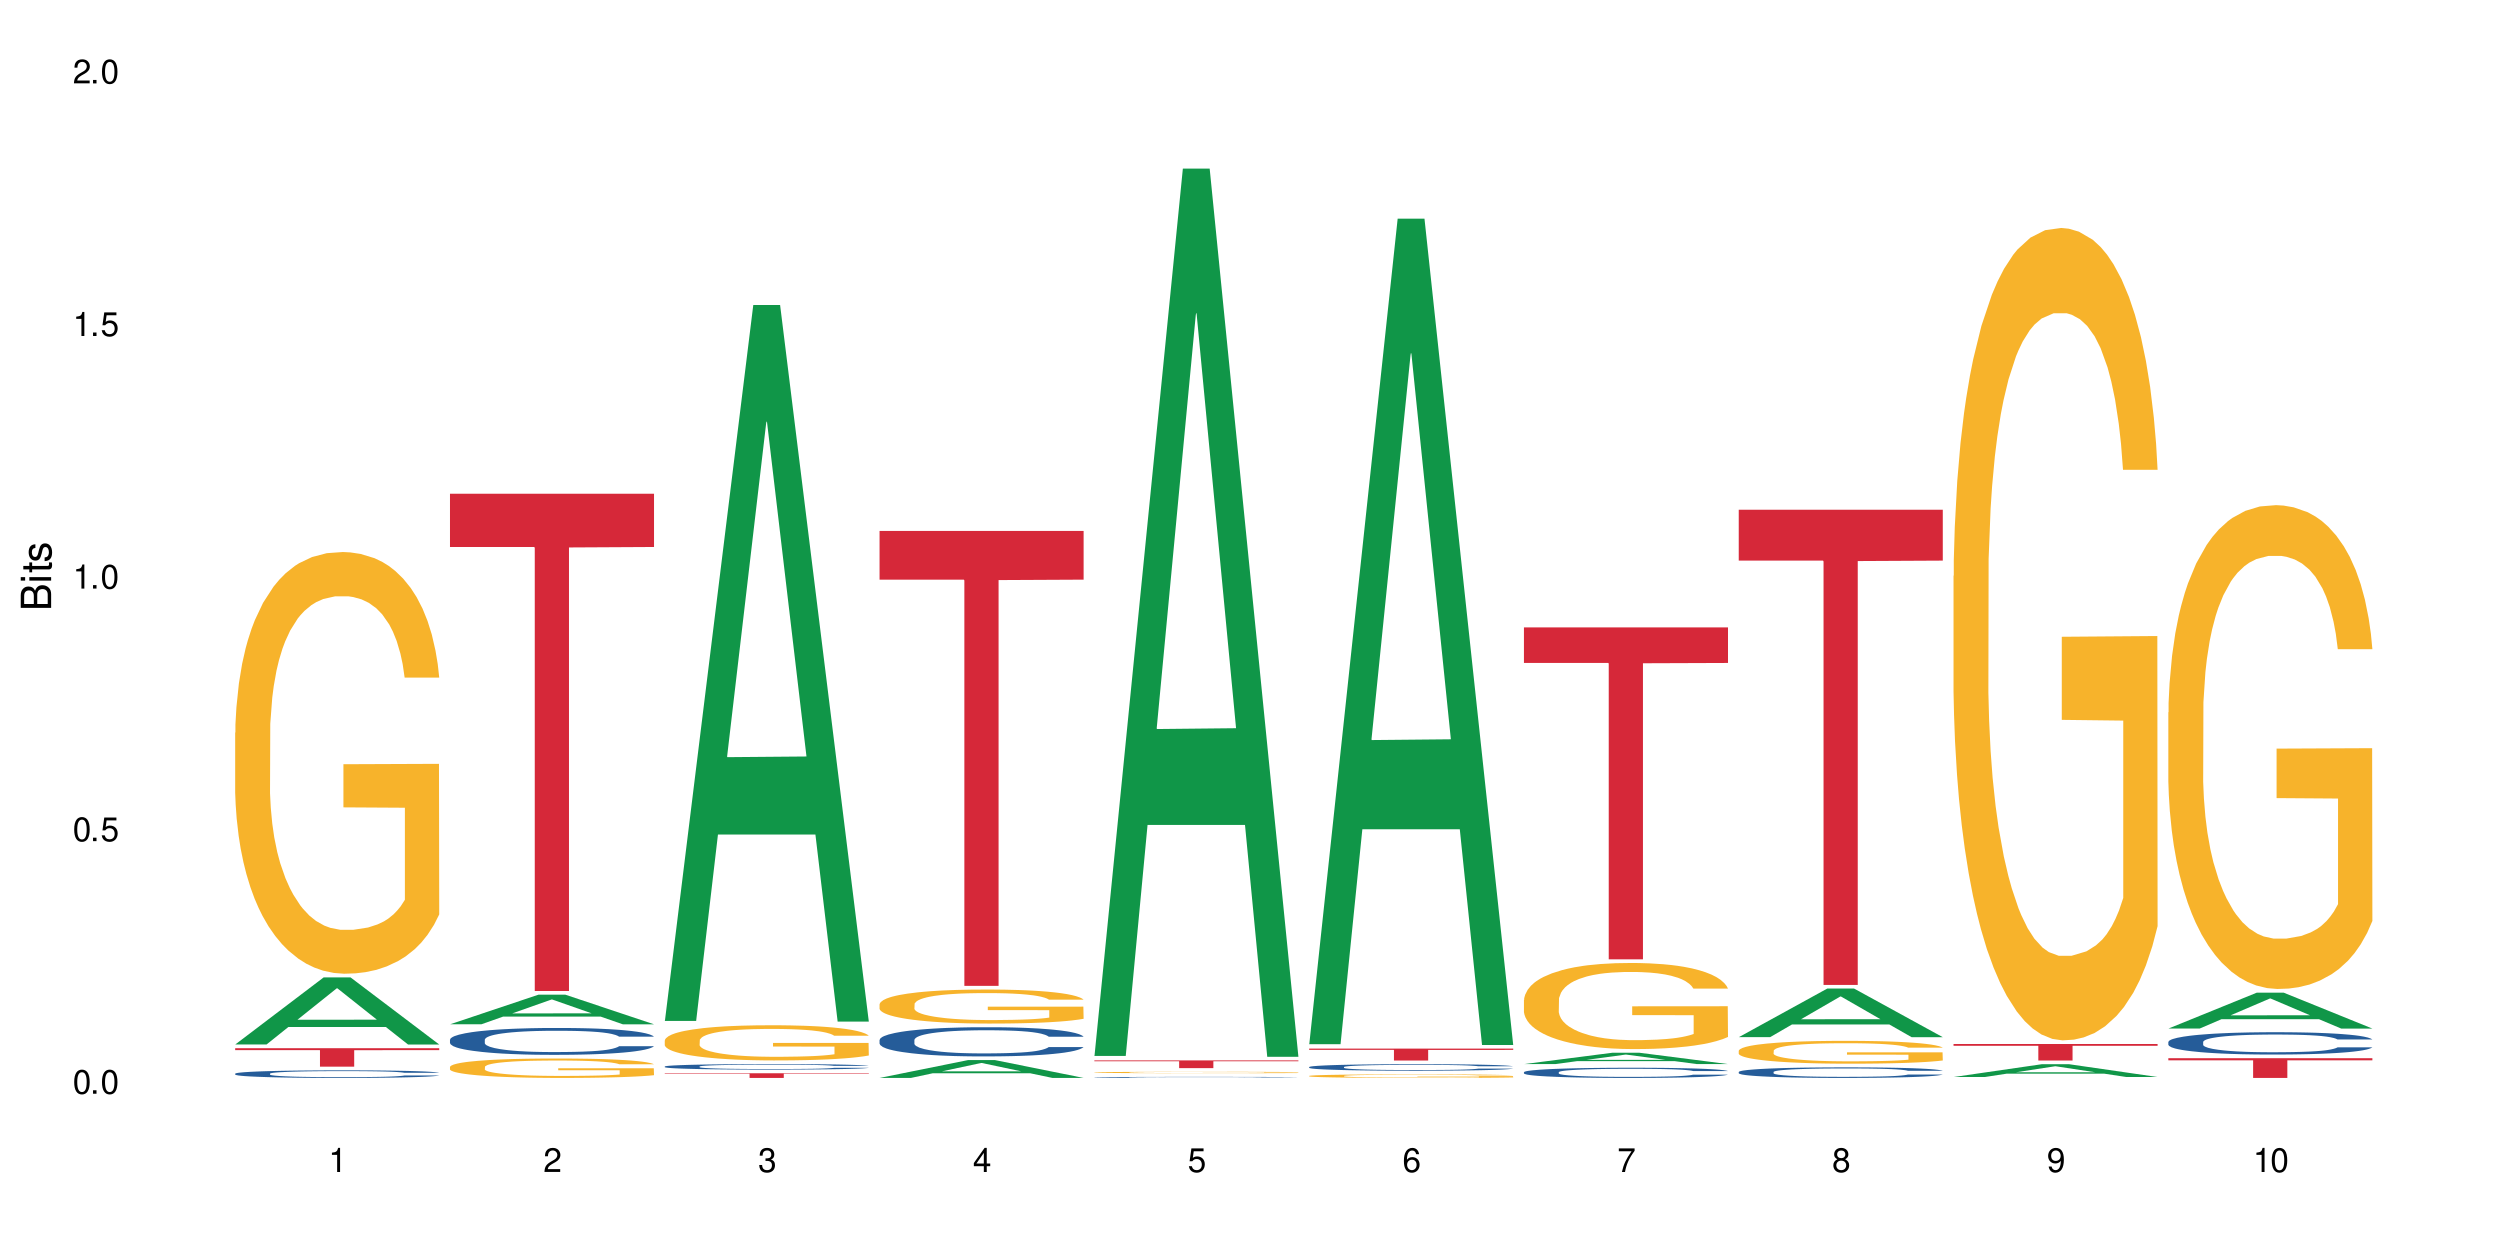 <?xml version="1.0" encoding="UTF-8"?>
<svg xmlns="http://www.w3.org/2000/svg" xmlns:xlink="http://www.w3.org/1999/xlink" width="720" height="360" viewBox="0 0 720 360">
<defs>
<g>
<g id="glyph-0-0">
</g>
<g id="glyph-0-1">
<path d="M 2.641 -6.938 C 2 -6.938 1.422 -6.656 1.078 -6.172 C 0.641 -5.562 0.406 -4.641 0.406 -3.359 C 0.406 -1.016 1.188 0.219 2.641 0.219 C 4.078 0.219 4.859 -1.016 4.859 -3.297 C 4.859 -4.641 4.656 -5.547 4.203 -6.172 C 3.844 -6.656 3.281 -6.938 2.641 -6.938 Z M 2.641 -6.188 C 3.547 -6.188 4 -5.25 4 -3.375 C 4 -1.406 3.562 -0.484 2.625 -0.484 C 1.734 -0.484 1.281 -1.438 1.281 -3.344 C 1.281 -5.25 1.734 -6.188 2.641 -6.188 Z M 2.641 -6.188 "/>
</g>
<g id="glyph-0-2">
<path d="M 1.828 -1 L 0.828 -1 L 0.828 0 L 1.828 0 Z M 1.828 -1 "/>
</g>
<g id="glyph-0-3">
<path d="M 4.562 -6.797 L 1.062 -6.797 L 0.547 -3.094 L 1.328 -3.094 C 1.719 -3.562 2.047 -3.734 2.578 -3.734 C 3.484 -3.734 4.062 -3.109 4.062 -2.094 C 4.062 -1.125 3.484 -0.531 2.578 -0.531 C 1.828 -0.531 1.375 -0.906 1.188 -1.672 L 0.328 -1.672 C 0.453 -1.109 0.547 -0.844 0.75 -0.594 C 1.125 -0.078 1.828 0.219 2.594 0.219 C 3.969 0.219 4.922 -0.781 4.922 -2.219 C 4.922 -3.562 4.031 -4.484 2.719 -4.484 C 2.25 -4.484 1.859 -4.359 1.469 -4.062 L 1.734 -5.969 L 4.562 -5.969 Z M 4.562 -6.797 "/>
</g>
<g id="glyph-0-4">
<path d="M 2.484 -4.938 L 2.484 0 L 3.328 0 L 3.328 -6.938 L 2.766 -6.938 C 2.469 -5.875 2.281 -5.734 0.984 -5.562 L 0.984 -4.938 Z M 2.484 -4.938 "/>
</g>
<g id="glyph-0-5">
<path d="M 4.859 -0.828 L 1.281 -0.828 C 1.359 -1.406 1.672 -1.781 2.5 -2.281 L 3.469 -2.828 C 4.406 -3.344 4.906 -4.062 4.906 -4.906 C 4.906 -5.484 4.672 -6.031 4.266 -6.406 C 3.859 -6.766 3.375 -6.938 2.719 -6.938 C 1.859 -6.938 1.219 -6.625 0.844 -6.031 C 0.609 -5.672 0.5 -5.234 0.484 -4.531 L 1.328 -4.531 C 1.359 -5.016 1.406 -5.281 1.531 -5.516 C 1.75 -5.938 2.188 -6.203 2.703 -6.203 C 3.469 -6.203 4.031 -5.641 4.031 -4.891 C 4.031 -4.344 3.719 -3.859 3.125 -3.516 L 2.234 -3 C 0.812 -2.172 0.406 -1.531 0.328 -0.016 L 4.859 -0.016 Z M 4.859 -0.828 "/>
</g>
<g id="glyph-0-6">
<path d="M 2.125 -3.188 L 2.578 -3.188 C 3.5 -3.188 3.984 -2.766 3.984 -1.922 C 3.984 -1.062 3.469 -0.531 2.594 -0.531 C 1.656 -0.531 1.203 -1 1.156 -2.016 L 0.312 -2.016 C 0.344 -1.453 0.438 -1.094 0.609 -0.781 C 0.953 -0.109 1.625 0.219 2.547 0.219 C 3.953 0.219 4.859 -0.625 4.859 -1.938 C 4.859 -2.828 4.516 -3.297 3.703 -3.594 C 4.344 -3.844 4.656 -4.328 4.656 -5.031 C 4.656 -6.219 3.875 -6.938 2.578 -6.938 C 1.203 -6.938 0.484 -6.172 0.453 -4.703 L 1.297 -4.703 C 1.312 -5.125 1.344 -5.359 1.453 -5.578 C 1.641 -5.969 2.062 -6.203 2.594 -6.203 C 3.344 -6.203 3.797 -5.75 3.797 -5 C 3.797 -4.516 3.609 -4.219 3.25 -4.047 C 3.016 -3.953 2.703 -3.922 2.125 -3.906 Z M 2.125 -3.188 "/>
</g>
<g id="glyph-0-7">
<path d="M 3.141 -1.672 L 3.141 0 L 3.984 0 L 3.984 -1.672 L 4.984 -1.672 L 4.984 -2.438 L 3.984 -2.438 L 3.984 -6.938 L 3.359 -6.938 L 0.266 -2.578 L 0.266 -1.672 Z M 3.141 -2.438 L 1 -2.438 L 3.141 -5.5 Z M 3.141 -2.438 "/>
</g>
<g id="glyph-0-8">
<path d="M 4.781 -5.125 C 4.609 -6.266 3.891 -6.938 2.844 -6.938 C 2.094 -6.938 1.422 -6.578 1.031 -5.953 C 0.594 -5.266 0.406 -4.422 0.406 -3.172 C 0.406 -2 0.578 -1.25 0.984 -0.641 C 1.359 -0.078 1.953 0.219 2.703 0.219 C 3.984 0.219 4.922 -0.75 4.922 -2.094 C 4.922 -3.375 4.062 -4.281 2.844 -4.281 C 2.172 -4.281 1.641 -4.031 1.281 -3.516 C 1.281 -5.234 1.828 -6.188 2.797 -6.188 C 3.391 -6.188 3.797 -5.797 3.938 -5.125 Z M 2.734 -3.531 C 3.547 -3.531 4.062 -2.953 4.062 -2.031 C 4.062 -1.156 3.484 -0.531 2.703 -0.531 C 1.922 -0.531 1.328 -1.188 1.328 -2.078 C 1.328 -2.938 1.906 -3.531 2.734 -3.531 Z M 2.734 -3.531 "/>
</g>
<g id="glyph-0-9">
<path d="M 4.984 -6.797 L 0.438 -6.797 L 0.438 -5.969 L 4.109 -5.969 C 2.5 -3.656 1.828 -2.234 1.328 0 L 2.219 0 C 2.594 -2.172 3.453 -4.047 4.984 -6.094 Z M 4.984 -6.797 "/>
</g>
<g id="glyph-0-10">
<path d="M 3.75 -3.656 C 4.469 -4.094 4.688 -4.438 4.688 -5.078 C 4.688 -6.172 3.844 -6.938 2.641 -6.938 C 1.438 -6.938 0.594 -6.172 0.594 -5.094 C 0.594 -4.438 0.812 -4.094 1.516 -3.656 C 0.734 -3.266 0.359 -2.703 0.359 -1.922 C 0.359 -0.656 1.281 0.219 2.641 0.219 C 3.984 0.219 4.922 -0.656 4.922 -1.922 C 4.922 -2.703 4.531 -3.266 3.75 -3.656 Z M 2.641 -6.188 C 3.359 -6.188 3.812 -5.75 3.812 -5.062 C 3.812 -4.406 3.344 -3.984 2.641 -3.984 C 1.922 -3.984 1.453 -4.406 1.453 -5.078 C 1.453 -5.75 1.922 -6.188 2.641 -6.188 Z M 2.641 -3.266 C 3.484 -3.266 4.062 -2.719 4.062 -1.906 C 4.062 -1.078 3.484 -0.531 2.625 -0.531 C 1.797 -0.531 1.219 -1.094 1.219 -1.906 C 1.219 -2.719 1.781 -3.266 2.641 -3.266 Z M 2.641 -3.266 "/>
</g>
<g id="glyph-0-11">
<path d="M 0.516 -1.578 C 0.672 -0.453 1.406 0.219 2.438 0.219 C 3.188 0.219 3.859 -0.141 4.266 -0.766 C 4.688 -1.453 4.891 -2.297 4.891 -3.547 C 4.891 -4.719 4.703 -5.453 4.312 -6.078 C 3.938 -6.641 3.344 -6.938 2.594 -6.938 C 1.297 -6.938 0.359 -5.969 0.359 -4.625 C 0.359 -3.344 1.234 -2.453 2.453 -2.453 C 3.094 -2.453 3.578 -2.672 4.016 -3.203 C 4 -1.484 3.469 -0.531 2.5 -0.531 C 1.906 -0.531 1.484 -0.906 1.359 -1.578 Z M 2.578 -6.203 C 3.375 -6.203 3.969 -5.531 3.969 -4.641 C 3.969 -3.797 3.391 -3.188 2.547 -3.188 C 1.734 -3.188 1.234 -3.766 1.234 -4.688 C 1.234 -5.562 1.797 -6.203 2.578 -6.203 Z M 2.578 -6.203 "/>
</g>
<g id="glyph-1-0">
</g>
<g id="glyph-1-1">
<path d="M 0 -0.953 L 0 -4.891 C 0 -5.719 -0.234 -6.344 -0.734 -6.797 C -1.188 -7.234 -1.812 -7.469 -2.5 -7.469 C -3.547 -7.469 -4.188 -7 -4.625 -5.875 C -4.984 -6.688 -5.625 -7.094 -6.531 -7.094 C -7.172 -7.094 -7.734 -6.859 -8.141 -6.391 C -8.562 -5.922 -8.75 -5.344 -8.75 -4.5 L -8.75 -0.953 Z M -4.984 -2.062 L -7.766 -2.062 L -7.766 -4.219 C -7.766 -4.844 -7.688 -5.203 -7.453 -5.5 C -7.219 -5.812 -6.859 -5.969 -6.375 -5.969 C -5.891 -5.969 -5.531 -5.812 -5.297 -5.5 C -5.062 -5.203 -4.984 -4.844 -4.984 -4.219 Z M -0.984 -2.062 L -4 -2.062 L -4 -4.781 C -4 -5.766 -3.438 -6.359 -2.484 -6.359 C -1.547 -6.359 -0.984 -5.766 -0.984 -4.781 Z M -0.984 -2.062 "/>
</g>
<g id="glyph-1-2">
<path d="M -6.281 -1.797 L -6.281 -0.797 L 0 -0.797 L 0 -1.797 Z M -8.75 -1.797 L -8.75 -0.797 L -7.484 -0.797 L -7.484 -1.797 Z M -8.75 -1.797 "/>
</g>
<g id="glyph-1-3">
<path d="M -6.281 -3.047 L -6.281 -2.016 L -8.016 -2.016 L -8.016 -1.016 L -6.281 -1.016 L -6.281 -0.172 L -5.469 -0.172 L -5.469 -1.016 L -0.719 -1.016 C -0.078 -1.016 0.281 -1.453 0.281 -2.234 C 0.281 -2.5 0.25 -2.719 0.188 -3.047 L -0.641 -3.047 C -0.609 -2.906 -0.594 -2.766 -0.594 -2.562 C -0.594 -2.141 -0.719 -2.016 -1.156 -2.016 L -5.469 -2.016 L -5.469 -3.047 Z M -6.281 -3.047 "/>
</g>
<g id="glyph-1-4">
<path d="M -4.531 -5.25 C -5.766 -5.25 -6.469 -4.422 -6.469 -2.969 C -6.469 -1.516 -5.719 -0.562 -4.547 -0.562 C -3.562 -0.562 -3.094 -1.062 -2.734 -2.562 L -2.516 -3.484 C -2.344 -4.188 -2.094 -4.469 -1.641 -4.469 C -1.047 -4.469 -0.641 -3.875 -0.641 -3 C -0.641 -2.453 -0.797 -2 -1.062 -1.75 C -1.25 -1.594 -1.422 -1.531 -1.875 -1.469 L -1.875 -0.406 C -0.422 -0.453 0.281 -1.266 0.281 -2.922 C 0.281 -4.5 -0.5 -5.516 -1.719 -5.516 C -2.656 -5.516 -3.172 -4.984 -3.469 -3.734 L -3.703 -2.766 C -3.891 -1.953 -4.156 -1.609 -4.594 -1.609 C -5.188 -1.609 -5.547 -2.125 -5.547 -2.938 C -5.547 -3.75 -5.203 -4.172 -4.531 -4.203 Z M -4.531 -5.25 "/>
</g>
</g>
</defs>
<rect x="-72" y="-36" width="864" height="432" fill="rgb(100%, 100%, 100%)" fill-opacity="1"/>
<path fill-rule="nonzero" fill="rgb(6.275%, 58.824%, 28.235%)" fill-opacity="1" d="M 67.73 300.805 L 67.793 300.785 L 93.223 281.484 L 100.945 281.484 L 126.5 300.824 L 117.52 300.824 L 111.117 295.773 L 83.051 295.773 L 76.773 300.805 L 67.73 300.805 L 85.75 293.688 L 108.543 293.668 L 97.176 284.645 L 97.051 284.625 L 96.926 284.68 L 85.688 293.668 L 85.75 293.688 Z M 67.73 300.805 "/>
<path fill-rule="nonzero" fill="rgb(14.51%, 36.078%, 60%)" fill-opacity="1" d="M 67.73 309.207 L 67.801 309.207 L 67.801 309.16 L 68.02 309.082 L 68.52 308.988 L 69.02 308.922 L 70.312 308.801 L 72.102 308.688 L 73.965 308.602 L 75.328 308.547 L 76.547 308.508 L 79.34 308.434 L 81.133 308.395 L 83.066 308.363 L 85.434 308.328 L 87.152 308.309 L 91.023 308.277 L 93.891 308.262 L 96.113 308.258 L 100.914 308.258 L 103.781 308.266 L 105.859 308.273 L 108.152 308.289 L 110.086 308.309 L 113.457 308.352 L 116.465 308.41 L 117.828 308.441 L 119.977 308.504 L 121.625 308.562 L 122.773 308.613 L 124.062 308.688 L 125.207 308.777 L 126.07 308.879 L 126.5 308.965 L 116.465 308.965 L 115.965 308.887 L 115.391 308.824 L 114.316 308.742 L 113.238 308.684 L 111.734 308.625 L 110.375 308.59 L 108.512 308.551 L 106.863 308.527 L 105.141 308.508 L 103.492 308.496 L 100.34 308.484 L 96.684 308.484 L 95.324 308.488 L 92.527 308.504 L 91.023 308.52 L 88.871 308.547 L 87.367 308.574 L 85.578 308.613 L 84.359 308.645 L 82.852 308.699 L 81.777 308.746 L 80.559 308.809 L 79.844 308.859 L 79.199 308.918 L 78.625 308.98 L 78.195 309.051 L 77.906 309.125 L 77.766 309.199 L 77.766 309.508 L 77.906 309.582 L 78.266 309.664 L 79.199 309.785 L 80.559 309.891 L 82.137 309.977 L 83.641 310.035 L 84.5 310.066 L 85.648 310.098 L 87.441 310.137 L 90.02 310.176 L 91.523 310.191 L 93.816 310.207 L 96.184 310.215 L 99.336 310.215 L 102.133 310.207 L 103.996 310.199 L 105.93 310.184 L 108.582 310.148 L 110.23 310.117 L 111.664 310.078 L 112.738 310.039 L 113.457 310.008 L 114.531 309.945 L 115.391 309.879 L 116.035 309.809 L 116.465 309.742 L 126.5 309.742 L 126.07 309.82 L 125.422 309.898 L 124.777 309.957 L 123.777 310.027 L 122.629 310.09 L 120.98 310.16 L 119.617 310.203 L 117.828 310.254 L 116.18 310.293 L 114.387 310.328 L 111.734 310.367 L 110.016 310.387 L 108.152 310.406 L 105.93 310.422 L 103.137 310.434 L 100.125 310.441 L 97.328 310.445 L 94.32 310.441 L 92.098 310.434 L 89.16 310.414 L 85.504 310.379 L 82.852 310.34 L 80.773 310.301 L 78.984 310.262 L 76.977 310.207 L 74.395 310.121 L 72.82 310.051 L 71.746 309.996 L 70.527 309.918 L 69.664 309.848 L 68.664 309.738 L 67.945 309.594 L 67.73 309.484 Z M 67.73 309.207 "/>
<path fill-rule="nonzero" fill="rgb(96.863%, 70.196%, 16.863%)" fill-opacity="1" d="M 67.73 211 L 67.801 210.891 L 67.801 208.672 L 68.09 203.68 L 68.805 196.805 L 69.738 191.148 L 70.742 186.711 L 71.387 184.383 L 72.461 181.055 L 73.395 178.613 L 75.758 173.621 L 78.77 168.965 L 80.418 166.969 L 82.281 165.082 L 84.93 162.977 L 86.148 162.199 L 89.875 160.426 L 94.105 159.316 L 98.762 158.98 L 100.914 159.094 L 103.852 159.535 L 107.863 160.758 L 110.16 161.867 L 111.949 162.977 L 113.812 164.418 L 116.105 166.637 L 118.258 169.297 L 119.977 171.961 L 121.695 175.285 L 123.129 178.836 L 124.348 182.719 L 125.422 187.375 L 126.07 191.258 L 126.5 195.141 L 116.535 195.141 L 115.965 191.258 L 115.32 188.262 L 114.242 184.602 L 113.168 181.941 L 112.094 179.836 L 110.086 176.949 L 108.367 175.176 L 106.215 173.621 L 104.137 172.625 L 101.773 171.961 L 100.34 171.738 L 96.543 171.738 L 93.102 172.516 L 91.094 173.402 L 89.66 174.289 L 87.656 175.953 L 86.438 177.281 L 85.719 178.172 L 83.57 181.609 L 82.137 184.715 L 81.348 186.82 L 80.344 190.148 L 79.629 193.145 L 78.84 197.582 L 78.41 200.906 L 77.836 208.449 L 77.766 228.414 L 77.98 232.629 L 78.41 237.176 L 78.984 241.168 L 79.844 245.383 L 80.703 248.602 L 82.207 252.926 L 83.496 255.809 L 84.5 257.695 L 86.438 260.691 L 87.227 261.688 L 89.09 263.684 L 91.023 265.238 L 93.387 266.57 L 95.18 267.234 L 98.047 267.789 L 101.703 267.789 L 106 267.125 L 108.727 266.234 L 110.59 265.348 L 111.809 264.57 L 113.312 263.352 L 114.387 262.242 L 115.391 261.023 L 116.609 259.137 L 116.609 232.629 L 98.906 232.52 L 98.906 220.098 L 126.426 219.984 L 126.5 263.352 L 124.992 266.348 L 123.129 269.23 L 121.34 271.449 L 119.477 273.336 L 116.824 275.441 L 114.672 276.773 L 111.375 278.324 L 108.367 279.324 L 105.215 279.988 L 102.418 280.32 L 99.121 280.434 L 96.184 280.211 L 93.031 279.547 L 90.52 278.656 L 88.227 277.551 L 85.934 276.105 L 83.066 273.777 L 81.203 271.891 L 79.27 269.562 L 77.336 266.789 L 75.613 263.797 L 74.469 261.465 L 73.32 258.805 L 72.102 255.477 L 70.957 251.707 L 70.098 248.27 L 69.309 244.387 L 68.734 240.727 L 68.16 235.734 L 67.875 231.742 L 67.73 228.305 Z M 67.73 211 "/>
<path fill-rule="nonzero" fill="rgb(83.922%, 15.686%, 22.353%)" fill-opacity="1" d="M 67.73 301.875 L 126.5 301.875 L 126.5 302.445 L 102.008 302.449 L 102.008 307.203 L 92.152 307.203 L 92.152 302.453 L 92.008 302.445 L 67.73 302.445 Z M 67.73 301.875 "/>
<path fill-rule="nonzero" fill="rgb(6.275%, 58.824%, 28.235%)" fill-opacity="1" d="M 129.594 294.996 L 129.656 294.988 L 155.082 286.465 L 162.805 286.465 L 188.359 295.004 L 179.383 295.004 L 172.977 292.777 L 144.91 292.777 L 138.633 294.996 L 129.594 294.996 L 147.613 291.855 L 170.402 291.844 L 159.039 287.859 L 158.914 287.852 L 158.789 287.875 L 147.547 291.844 L 147.613 291.855 Z M 129.594 294.996 "/>
<path fill-rule="nonzero" fill="rgb(14.51%, 36.078%, 60%)" fill-opacity="1" d="M 129.594 299.426 L 129.664 299.418 L 129.664 299.246 L 129.879 298.977 L 130.379 298.641 L 130.883 298.406 L 132.172 297.988 L 133.965 297.586 L 135.828 297.273 L 137.188 297.09 L 138.406 296.949 L 141.203 296.688 L 142.992 296.551 L 144.93 296.43 L 147.293 296.312 L 149.016 296.242 L 152.883 296.129 L 155.75 296.078 L 157.973 296.055 L 162.773 296.055 L 165.641 296.086 L 167.719 296.121 L 170.012 296.176 L 171.949 296.242 L 175.316 296.395 L 178.324 296.594 L 179.688 296.707 L 181.836 296.926 L 183.484 297.141 L 184.633 297.324 L 185.922 297.586 L 187.07 297.902 L 187.93 298.266 L 188.359 298.566 L 178.324 298.566 L 177.824 298.285 L 177.25 298.066 L 176.176 297.777 L 175.102 297.57 L 173.598 297.367 L 172.234 297.23 L 170.371 297.098 L 168.723 297.012 L 167.004 296.949 L 165.355 296.906 L 162.199 296.863 L 158.547 296.863 L 157.184 296.879 L 154.391 296.934 L 152.883 296.984 L 150.734 297.082 L 149.23 297.176 L 147.438 297.316 L 146.219 297.438 L 144.715 297.621 L 143.641 297.781 L 142.422 298.016 L 141.703 298.191 L 141.059 298.391 L 140.484 298.625 L 140.055 298.871 L 139.77 299.133 L 139.625 299.391 L 139.625 300.484 L 139.77 300.738 L 140.129 301.039 L 141.059 301.469 L 142.422 301.844 L 143.996 302.141 L 145.504 302.352 L 146.363 302.453 L 147.508 302.566 L 149.301 302.707 L 151.879 302.848 L 153.387 302.906 L 155.68 302.961 L 158.043 302.988 L 161.199 302.988 L 163.992 302.961 L 165.855 302.926 L 167.789 302.871 L 170.441 302.75 L 172.09 302.637 L 173.523 302.5 L 174.598 302.367 L 175.316 302.254 L 176.391 302.035 L 177.25 301.793 L 177.895 301.547 L 178.324 301.305 L 188.359 301.305 L 187.93 301.59 L 187.285 301.863 L 186.641 302.07 L 185.637 302.316 L 184.488 302.535 L 182.84 302.785 L 181.48 302.949 L 179.688 303.125 L 178.039 303.258 L 176.246 303.379 L 173.598 303.52 L 171.875 303.59 L 170.012 303.656 L 167.789 303.711 L 164.996 303.762 L 161.984 303.789 L 159.191 303.797 L 156.18 303.781 L 153.957 303.754 L 151.02 303.691 L 147.367 303.562 L 144.715 303.43 L 142.637 303.293 L 140.844 303.152 L 138.836 302.961 L 136.258 302.648 L 134.68 302.41 L 133.605 302.211 L 132.387 301.938 L 131.527 301.688 L 130.523 301.293 L 129.809 300.789 L 129.594 300.402 Z M 129.594 299.426 "/>
<path fill-rule="nonzero" fill="rgb(96.863%, 70.196%, 16.863%)" fill-opacity="1" d="M 129.594 307.246 L 129.664 307.238 L 129.664 307.137 L 129.949 306.906 L 130.668 306.59 L 131.598 306.332 L 132.602 306.125 L 133.246 306.02 L 134.32 305.863 L 135.254 305.754 L 137.617 305.523 L 140.629 305.309 L 142.277 305.215 L 144.141 305.129 L 146.793 305.031 L 148.012 304.996 L 151.738 304.914 L 155.965 304.863 L 160.625 304.848 L 162.773 304.852 L 165.711 304.875 L 169.727 304.93 L 172.02 304.98 L 173.812 305.031 L 175.676 305.098 L 177.969 305.199 L 180.117 305.324 L 181.836 305.445 L 183.559 305.598 L 184.992 305.762 L 186.211 305.941 L 187.285 306.156 L 187.93 306.336 L 188.359 306.516 L 178.398 306.516 L 177.824 306.336 L 177.18 306.199 L 176.105 306.027 L 175.031 305.906 L 173.953 305.809 L 171.949 305.676 L 170.227 305.594 L 168.078 305.523 L 166 305.477 L 163.633 305.445 L 162.199 305.438 L 158.402 305.438 L 154.961 305.473 L 152.957 305.512 L 151.523 305.555 L 149.516 305.629 L 148.297 305.691 L 147.582 305.73 L 145.43 305.891 L 143.996 306.035 L 143.207 306.133 L 142.207 306.285 L 141.488 306.422 L 140.699 306.625 L 140.27 306.781 L 139.695 307.129 L 139.625 308.047 L 139.84 308.242 L 140.27 308.453 L 140.844 308.637 L 141.703 308.828 L 142.562 308.977 L 144.07 309.176 L 145.359 309.309 L 146.363 309.398 L 148.297 309.535 L 149.086 309.582 L 150.949 309.672 L 152.883 309.746 L 155.25 309.805 L 157.039 309.836 L 159.906 309.863 L 163.562 309.863 L 167.863 309.832 L 170.586 309.789 L 172.449 309.75 L 173.668 309.715 L 175.172 309.656 L 176.246 309.605 L 177.25 309.551 L 178.469 309.465 L 178.469 308.242 L 160.766 308.238 L 160.766 307.664 L 188.289 307.66 L 188.359 309.656 L 186.855 309.797 L 184.992 309.93 L 183.199 310.031 L 181.336 310.117 L 178.684 310.215 L 176.535 310.277 L 173.238 310.348 L 170.227 310.395 L 167.074 310.426 L 164.277 310.441 L 160.984 310.445 L 158.043 310.434 L 154.891 310.402 L 152.383 310.363 L 150.09 310.312 L 147.797 310.246 L 144.93 310.137 L 143.066 310.051 L 141.129 309.945 L 139.195 309.816 L 137.477 309.68 L 136.328 309.57 L 135.184 309.449 L 133.965 309.293 L 132.816 309.121 L 131.957 308.961 L 131.168 308.785 L 130.594 308.613 L 130.023 308.387 L 129.734 308.199 L 129.594 308.043 Z M 129.594 307.246 "/>
<path fill-rule="nonzero" fill="rgb(83.922%, 15.686%, 22.353%)" fill-opacity="1" d="M 129.594 142.203 L 188.359 142.203 L 188.359 157.531 L 163.867 157.668 L 163.867 285.414 L 154.012 285.414 L 154.012 157.801 L 153.871 157.531 L 129.594 157.531 Z M 129.594 142.203 "/>
<path fill-rule="nonzero" fill="rgb(6.275%, 58.824%, 28.235%)" fill-opacity="1" d="M 191.453 294.027 L 191.516 293.836 L 216.945 87.832 L 224.668 87.832 L 250.219 294.223 L 241.242 294.223 L 234.84 240.348 L 206.773 240.348 L 200.492 294.027 L 191.453 294.027 L 209.473 218.062 L 232.266 217.867 L 220.898 121.551 L 220.773 121.359 L 220.648 121.941 L 209.41 217.867 L 209.473 218.062 Z M 191.453 294.027 "/>
<path fill-rule="nonzero" fill="rgb(14.51%, 36.078%, 60%)" fill-opacity="1" d="M 191.453 307.148 L 191.523 307.145 L 191.523 307.113 L 191.738 307.055 L 192.242 306.988 L 192.742 306.938 L 194.031 306.852 L 195.824 306.77 L 197.688 306.707 L 199.051 306.668 L 200.27 306.641 L 203.062 306.586 L 204.855 306.559 L 206.789 306.535 L 209.156 306.508 L 210.875 306.496 L 214.746 306.473 L 217.613 306.461 L 219.832 306.457 L 224.637 306.457 L 227.5 306.461 L 229.582 306.469 L 231.875 306.48 L 233.809 306.496 L 237.176 306.527 L 240.188 306.566 L 241.547 306.59 L 243.699 306.637 L 245.348 306.68 L 246.492 306.715 L 247.785 306.77 L 248.93 306.836 L 249.789 306.91 L 250.219 306.973 L 240.188 306.973 L 239.684 306.914 L 239.113 306.867 L 238.035 306.809 L 236.961 306.766 L 235.457 306.727 L 234.094 306.699 L 232.23 306.672 L 230.582 306.652 L 228.863 306.641 L 227.215 306.633 L 224.062 306.621 L 220.406 306.621 L 219.043 306.625 L 216.25 306.637 L 214.746 306.648 L 212.594 306.668 L 211.09 306.688 L 209.297 306.715 L 208.078 306.738 L 206.574 306.777 L 205.5 306.812 L 204.281 306.859 L 203.566 306.895 L 202.918 306.938 L 202.348 306.984 L 201.918 307.035 L 201.629 307.09 L 201.484 307.141 L 201.484 307.367 L 201.629 307.418 L 201.988 307.48 L 202.918 307.566 L 204.281 307.645 L 205.859 307.707 L 207.363 307.75 L 208.223 307.77 L 209.371 307.793 L 211.16 307.82 L 213.742 307.852 L 215.246 307.863 L 217.539 307.875 L 219.906 307.879 L 223.059 307.879 L 225.852 307.875 L 227.715 307.867 L 229.652 307.855 L 232.305 307.828 L 233.953 307.809 L 235.387 307.777 L 236.461 307.75 L 237.176 307.727 L 238.254 307.684 L 239.113 307.633 L 239.758 307.582 L 240.188 307.535 L 250.219 307.535 L 249.789 307.594 L 249.145 307.648 L 248.5 307.691 L 247.496 307.742 L 246.352 307.785 L 244.703 307.836 L 243.34 307.871 L 241.547 307.906 L 239.898 307.934 L 238.109 307.961 L 235.457 307.988 L 233.738 308.004 L 231.875 308.016 L 229.652 308.027 L 226.855 308.039 L 223.848 308.043 L 218.043 308.043 L 215.82 308.035 L 212.883 308.023 L 209.227 307.996 L 206.574 307.969 L 204.496 307.941 L 202.703 307.914 L 200.699 307.875 L 198.117 307.809 L 196.543 307.762 L 195.465 307.719 L 194.246 307.664 L 193.387 307.613 L 192.383 307.531 L 191.668 307.43 L 191.453 307.348 Z M 191.453 307.148 "/>
<path fill-rule="nonzero" fill="rgb(96.863%, 70.196%, 16.863%)" fill-opacity="1" d="M 191.453 299.613 L 191.523 299.605 L 191.523 299.418 L 191.812 299.004 L 192.527 298.43 L 193.461 297.957 L 194.461 297.586 L 195.109 297.391 L 196.184 297.113 L 197.113 296.91 L 199.48 296.496 L 202.488 296.105 L 204.137 295.941 L 206 295.781 L 208.652 295.605 L 209.871 295.543 L 213.598 295.395 L 217.828 295.301 L 222.484 295.273 L 224.637 295.281 L 227.574 295.32 L 231.586 295.422 L 233.879 295.516 L 235.672 295.605 L 237.535 295.727 L 239.828 295.91 L 241.98 296.133 L 243.699 296.355 L 245.418 296.633 L 246.852 296.93 L 248.07 297.254 L 249.145 297.641 L 249.789 297.965 L 250.219 298.289 L 240.258 298.289 L 239.684 297.965 L 239.039 297.715 L 237.965 297.41 L 236.891 297.188 L 235.816 297.012 L 233.809 296.773 L 232.09 296.625 L 229.938 296.496 L 227.859 296.41 L 225.496 296.355 L 224.062 296.336 L 220.262 296.336 L 216.824 296.402 L 214.816 296.477 L 213.383 296.551 L 211.375 296.688 L 210.156 296.801 L 209.441 296.875 L 207.293 297.16 L 205.859 297.422 L 205.07 297.598 L 204.066 297.875 L 203.348 298.125 L 202.562 298.492 L 202.133 298.77 L 201.559 299.398 L 201.484 301.066 L 201.703 301.418 L 202.133 301.797 L 202.703 302.129 L 203.566 302.48 L 204.426 302.75 L 205.93 303.109 L 207.219 303.352 L 208.223 303.508 L 210.156 303.758 L 210.945 303.84 L 212.809 304.008 L 214.746 304.137 L 217.109 304.25 L 218.902 304.305 L 221.77 304.352 L 225.422 304.352 L 229.723 304.293 L 232.445 304.219 L 234.309 304.148 L 235.527 304.082 L 237.035 303.98 L 238.109 303.887 L 239.113 303.785 L 240.332 303.629 L 240.332 301.418 L 222.629 301.406 L 222.629 300.371 L 250.148 300.363 L 250.219 303.98 L 248.715 304.23 L 246.852 304.469 L 245.059 304.656 L 243.195 304.812 L 240.547 304.988 L 238.395 305.102 L 235.098 305.23 L 232.09 305.312 L 228.934 305.367 L 226.141 305.395 L 222.844 305.406 L 219.906 305.387 L 216.75 305.332 L 214.242 305.258 L 211.949 305.164 L 209.656 305.043 L 206.789 304.852 L 204.926 304.691 L 202.992 304.5 L 201.055 304.266 L 199.336 304.016 L 198.191 303.824 L 197.043 303.602 L 195.824 303.324 L 194.68 303.008 L 193.816 302.723 L 193.031 302.398 L 192.457 302.094 L 191.883 301.676 L 191.598 301.344 L 191.453 301.055 Z M 191.453 299.613 "/>
<path fill-rule="nonzero" fill="rgb(83.922%, 15.686%, 22.353%)" fill-opacity="1" d="M 191.453 309.098 L 250.219 309.098 L 250.219 309.242 L 225.727 309.242 L 225.727 310.445 L 215.875 310.445 L 215.875 309.242 L 191.453 309.242 Z M 191.453 309.098 "/>
<path fill-rule="nonzero" fill="rgb(6.275%, 58.824%, 28.235%)" fill-opacity="1" d="M 253.312 310.441 L 253.375 310.434 L 278.805 305.301 L 286.527 305.301 L 312.082 310.445 L 303.102 310.445 L 296.699 309.102 L 268.633 309.102 L 262.355 310.441 L 253.312 310.441 L 271.332 308.547 L 294.125 308.543 L 282.762 306.145 L 282.633 306.137 L 282.508 306.152 L 271.27 308.543 L 271.332 308.547 Z M 253.312 310.441 "/>
<path fill-rule="nonzero" fill="rgb(14.51%, 36.078%, 60%)" fill-opacity="1" d="M 253.312 299.5 L 253.387 299.492 L 253.387 299.309 L 253.602 299.016 L 254.102 298.648 L 254.605 298.395 L 255.895 297.941 L 257.684 297.504 L 259.547 297.164 L 260.91 296.965 L 262.129 296.812 L 264.922 296.527 L 266.715 296.379 L 268.652 296.25 L 271.016 296.117 L 272.734 296.043 L 276.605 295.918 L 279.473 295.863 L 281.695 295.844 L 286.496 295.844 L 289.363 295.871 L 291.441 295.91 L 293.734 295.973 L 295.668 296.043 L 299.039 296.211 L 302.047 296.426 L 303.41 296.551 L 305.559 296.789 L 307.207 297.02 L 308.355 297.219 L 309.645 297.504 L 310.793 297.848 L 311.652 298.242 L 312.082 298.57 L 302.047 298.57 L 301.547 298.262 L 300.973 298.023 L 299.898 297.711 L 298.824 297.488 L 297.316 297.266 L 295.957 297.117 L 294.094 296.973 L 292.445 296.879 L 290.723 296.812 L 289.074 296.766 L 285.922 296.719 L 282.266 296.719 L 280.906 296.734 L 278.109 296.797 L 276.605 296.848 L 274.457 296.957 L 272.949 297.055 L 271.16 297.211 L 269.941 297.34 L 268.434 297.539 L 267.359 297.719 L 266.141 297.973 L 265.426 298.164 L 264.781 298.379 L 264.207 298.633 L 263.777 298.902 L 263.492 299.188 L 263.348 299.461 L 263.348 300.652 L 263.492 300.93 L 263.848 301.254 L 264.781 301.723 L 266.141 302.129 L 267.719 302.453 L 269.223 302.684 L 270.082 302.789 L 271.23 302.914 L 273.023 303.066 L 275.602 303.223 L 277.105 303.281 L 279.402 303.344 L 281.766 303.375 L 284.918 303.375 L 287.715 303.344 L 289.578 303.305 L 291.512 303.242 L 294.164 303.113 L 295.812 302.992 L 297.246 302.844 L 298.32 302.699 L 299.039 302.574 L 300.113 302.336 L 300.973 302.074 L 301.617 301.809 L 302.047 301.547 L 312.082 301.547 L 311.652 301.852 L 311.008 302.152 L 310.363 302.375 L 309.359 302.645 L 308.211 302.883 L 306.562 303.152 L 305.203 303.328 L 303.41 303.52 L 301.762 303.668 L 299.969 303.797 L 297.316 303.953 L 295.598 304.027 L 293.734 304.098 L 291.512 304.16 L 288.719 304.211 L 285.707 304.242 L 282.914 304.25 L 279.902 304.234 L 277.68 304.203 L 274.742 304.137 L 271.086 303.996 L 268.434 303.852 L 266.355 303.707 L 264.566 303.551 L 262.559 303.344 L 259.98 303.004 L 258.402 302.746 L 257.328 302.527 L 256.109 302.23 L 255.25 301.961 L 254.246 301.531 L 253.527 300.984 L 253.312 300.562 Z M 253.312 299.5 "/>
<path fill-rule="nonzero" fill="rgb(96.863%, 70.196%, 16.863%)" fill-opacity="1" d="M 253.312 289.184 L 253.387 289.176 L 253.387 288.996 L 253.672 288.594 L 254.387 288.039 L 255.32 287.582 L 256.324 287.227 L 256.969 287.035 L 258.043 286.77 L 258.977 286.57 L 261.34 286.168 L 264.352 285.793 L 266 285.633 L 267.863 285.48 L 270.516 285.309 L 271.73 285.246 L 275.461 285.102 L 279.688 285.012 L 284.348 284.984 L 286.496 284.996 L 289.434 285.031 L 293.449 285.129 L 295.742 285.219 L 297.531 285.309 L 299.395 285.426 L 301.691 285.605 L 303.84 285.82 L 305.559 286.035 L 307.281 286.301 L 308.715 286.59 L 309.93 286.902 L 311.008 287.277 L 311.652 287.59 L 312.082 287.906 L 302.121 287.906 L 301.547 287.59 L 300.902 287.352 L 299.824 287.055 L 298.75 286.84 L 297.676 286.668 L 295.668 286.438 L 293.949 286.293 L 291.801 286.168 L 289.723 286.086 L 287.355 286.035 L 285.922 286.016 L 282.125 286.016 L 278.684 286.078 L 276.676 286.148 L 275.242 286.223 L 273.238 286.355 L 272.02 286.465 L 271.301 286.535 L 269.152 286.812 L 267.719 287.062 L 266.93 287.234 L 265.926 287.504 L 265.211 287.742 L 264.422 288.102 L 263.992 288.371 L 263.418 288.98 L 263.348 290.59 L 263.562 290.93 L 263.992 291.297 L 264.566 291.621 L 265.426 291.961 L 266.285 292.223 L 267.789 292.57 L 269.082 292.805 L 270.082 292.953 L 272.02 293.195 L 272.809 293.277 L 274.672 293.438 L 276.605 293.562 L 278.973 293.672 L 280.762 293.727 L 283.629 293.77 L 287.285 293.77 L 291.586 293.715 L 294.309 293.645 L 296.172 293.574 L 297.391 293.512 L 298.895 293.41 L 299.969 293.32 L 300.973 293.223 L 302.191 293.07 L 302.191 290.93 L 284.488 290.922 L 284.488 289.918 L 312.008 289.91 L 312.082 293.41 L 310.578 293.652 L 308.715 293.887 L 306.922 294.066 L 305.059 294.219 L 302.406 294.387 L 300.258 294.496 L 296.961 294.621 L 293.949 294.699 L 290.797 294.754 L 288 294.781 L 284.703 294.789 L 281.766 294.773 L 278.613 294.719 L 276.105 294.648 L 273.812 294.559 L 271.516 294.441 L 268.652 294.254 L 266.789 294.102 L 264.852 293.914 L 262.918 293.688 L 261.195 293.449 L 260.051 293.258 L 258.902 293.043 L 257.684 292.777 L 256.539 292.473 L 255.68 292.195 L 254.891 291.879 L 254.316 291.586 L 253.742 291.184 L 253.457 290.859 L 253.312 290.582 Z M 253.312 289.184 "/>
<path fill-rule="nonzero" fill="rgb(83.922%, 15.686%, 22.353%)" fill-opacity="1" d="M 253.312 152.914 L 312.082 152.914 L 312.082 166.938 L 287.59 167.062 L 287.59 283.934 L 277.734 283.934 L 277.734 167.184 L 277.594 166.938 L 253.312 166.938 Z M 253.312 152.914 "/>
<path fill-rule="nonzero" fill="rgb(6.275%, 58.824%, 28.235%)" fill-opacity="1" d="M 315.176 304.109 L 315.238 303.871 L 340.664 48.562 L 348.387 48.562 L 373.941 304.352 L 364.965 304.352 L 358.559 237.582 L 330.496 237.582 L 324.215 304.109 L 315.176 304.109 L 333.195 209.961 L 355.984 209.723 L 344.621 90.355 L 344.496 90.113 L 344.371 90.836 L 333.133 209.723 L 333.195 209.961 Z M 315.176 304.109 "/>
<path fill-rule="nonzero" fill="rgb(14.51%, 36.078%, 60%)" fill-opacity="1" d="M 315.176 310.273 L 315.246 310.273 L 315.246 310.266 L 315.461 310.258 L 315.961 310.242 L 316.465 310.234 L 317.754 310.219 L 319.547 310.203 L 321.41 310.191 L 322.77 310.184 L 323.988 310.176 L 326.785 310.168 L 328.578 310.16 L 330.512 310.156 L 332.875 310.152 L 334.598 310.148 L 338.465 310.145 L 341.332 310.145 L 343.555 310.141 L 348.355 310.141 L 351.223 310.145 L 353.301 310.145 L 355.594 310.148 L 357.531 310.148 L 360.898 310.156 L 363.91 310.164 L 365.27 310.168 L 367.422 310.176 L 369.07 310.184 L 370.215 310.191 L 371.504 310.203 L 372.652 310.215 L 373.512 310.227 L 373.941 310.242 L 363.91 310.242 L 363.406 310.23 L 362.832 310.219 L 360.684 310.203 L 359.18 310.191 L 357.816 310.188 L 355.953 310.184 L 354.305 310.18 L 352.586 310.176 L 350.938 310.176 L 347.785 310.172 L 344.129 310.172 L 342.766 310.176 L 339.973 310.176 L 338.465 310.18 L 336.316 310.184 L 334.812 310.188 L 333.02 310.191 L 331.801 310.195 L 330.297 310.203 L 329.223 310.211 L 328.004 310.219 L 327.285 310.227 L 326.641 310.234 L 326.066 310.242 L 325.637 310.254 L 325.352 310.262 L 325.207 310.273 L 325.207 310.316 L 325.352 310.324 L 325.711 310.336 L 326.641 310.355 L 328.004 310.367 L 329.578 310.379 L 331.086 310.387 L 331.945 310.391 L 333.09 310.398 L 334.883 310.402 L 337.465 310.406 L 338.969 310.41 L 341.262 310.41 L 343.625 310.414 L 346.781 310.414 L 349.574 310.41 L 353.375 310.41 L 356.023 310.402 L 357.672 310.398 L 359.105 310.395 L 360.184 310.391 L 360.898 310.383 L 361.973 310.375 L 362.832 310.367 L 363.48 310.355 L 363.91 310.348 L 373.941 310.348 L 373.512 310.359 L 372.867 310.367 L 372.223 310.379 L 371.219 310.387 L 370.07 310.395 L 368.422 310.406 L 367.062 310.41 L 365.27 310.418 L 363.621 310.422 L 361.832 310.43 L 359.18 310.434 L 357.457 310.438 L 355.594 310.438 L 353.375 310.441 L 350.578 310.441 L 347.57 310.445 L 341.762 310.445 L 339.543 310.441 L 336.602 310.441 L 332.949 310.434 L 330.297 310.43 L 328.219 310.426 L 326.426 310.418 L 324.418 310.41 L 321.84 310.398 L 320.262 310.391 L 319.188 310.383 L 317.969 310.371 L 317.109 310.363 L 316.105 310.348 L 315.391 310.328 L 315.176 310.312 Z M 315.176 310.273 "/>
<path fill-rule="nonzero" fill="rgb(96.863%, 70.196%, 16.863%)" fill-opacity="1" d="M 315.176 308.852 L 315.246 308.852 L 315.246 308.844 L 315.531 308.828 L 316.25 308.805 L 317.18 308.785 L 318.184 308.77 L 318.828 308.762 L 319.906 308.75 L 320.836 308.742 L 323.203 308.727 L 326.211 308.711 L 327.859 308.703 L 329.723 308.695 L 332.375 308.688 L 333.594 308.688 L 337.32 308.68 L 341.547 308.676 L 351.297 308.676 L 355.309 308.68 L 357.602 308.684 L 359.395 308.688 L 361.258 308.695 L 363.551 308.703 L 365.699 308.711 L 367.422 308.719 L 369.141 308.73 L 370.574 308.742 L 371.793 308.758 L 372.867 308.773 L 373.512 308.785 L 373.941 308.797 L 363.98 308.797 L 363.406 308.785 L 362.762 308.773 L 361.688 308.762 L 360.613 308.754 L 359.535 308.746 L 357.531 308.738 L 355.809 308.73 L 353.66 308.727 L 351.582 308.723 L 349.215 308.719 L 343.984 308.719 L 340.547 308.723 L 338.539 308.723 L 337.105 308.727 L 335.098 308.734 L 333.879 308.738 L 333.164 308.742 L 331.012 308.754 L 329.578 308.762 L 328.793 308.77 L 327.789 308.781 L 327.07 308.793 L 326.281 308.809 L 325.852 308.82 L 325.281 308.844 L 325.207 308.914 L 325.422 308.926 L 325.852 308.941 L 326.426 308.957 L 328.145 308.98 L 329.652 308.996 L 330.941 309.008 L 331.945 309.012 L 333.879 309.023 L 334.668 309.027 L 336.531 309.031 L 338.465 309.039 L 340.832 309.043 L 342.625 309.047 L 353.445 309.047 L 356.168 309.043 L 358.031 309.039 L 359.25 309.035 L 360.754 309.031 L 361.832 309.027 L 362.832 309.023 L 364.051 309.02 L 364.051 308.926 L 346.352 308.926 L 346.352 308.883 L 373.871 308.883 L 373.941 309.031 L 372.438 309.043 L 370.574 309.051 L 368.781 309.059 L 366.918 309.066 L 364.266 309.074 L 362.117 309.078 L 358.82 309.082 L 355.809 309.086 L 352.656 309.09 L 343.625 309.09 L 340.473 309.086 L 337.965 309.086 L 335.672 309.082 L 333.379 309.074 L 330.512 309.066 L 328.648 309.062 L 326.715 309.055 L 324.777 309.043 L 323.059 309.035 L 321.91 309.027 L 320.766 309.016 L 319.547 309.004 L 318.398 308.992 L 317.539 308.98 L 316.75 308.969 L 316.18 308.953 L 315.605 308.938 L 315.316 308.926 L 315.176 308.914 Z M 315.176 308.852 "/>
<path fill-rule="nonzero" fill="rgb(83.922%, 15.686%, 22.353%)" fill-opacity="1" d="M 315.176 305.402 L 373.941 305.402 L 373.941 305.641 L 349.449 305.641 L 349.449 307.625 L 339.594 307.625 L 339.594 305.645 L 339.453 305.641 L 315.176 305.641 Z M 315.176 305.402 "/>
<path fill-rule="nonzero" fill="rgb(6.275%, 58.824%, 28.235%)" fill-opacity="1" d="M 377.035 300.73 L 377.098 300.504 L 402.527 62.98 L 410.25 62.98 L 435.805 300.953 L 426.824 300.953 L 420.422 238.836 L 392.355 238.836 L 386.078 300.73 L 377.035 300.73 L 395.055 213.137 L 417.848 212.914 L 406.48 101.863 L 406.355 101.637 L 406.23 102.309 L 394.992 212.914 L 395.055 213.137 Z M 377.035 300.73 "/>
<path fill-rule="nonzero" fill="rgb(14.51%, 36.078%, 60%)" fill-opacity="1" d="M 377.035 307.301 L 377.105 307.301 L 377.105 307.258 L 377.32 307.195 L 377.824 307.109 L 378.324 307.055 L 379.617 306.953 L 381.406 306.855 L 383.27 306.777 L 384.633 306.734 L 385.852 306.699 L 388.645 306.637 L 390.438 306.605 L 392.371 306.574 L 394.738 306.547 L 396.457 306.527 L 400.328 306.5 L 403.195 306.488 L 405.414 306.484 L 410.219 306.484 L 413.086 306.492 L 415.164 306.5 L 417.457 306.512 L 419.391 306.527 L 422.758 306.566 L 425.77 306.613 L 427.133 306.641 L 429.281 306.695 L 430.93 306.746 L 432.078 306.793 L 433.367 306.855 L 434.512 306.934 L 435.375 307.02 L 435.805 307.094 L 425.77 307.094 L 425.27 307.023 L 424.695 306.973 L 423.621 306.902 L 422.543 306.852 L 421.039 306.801 L 419.68 306.77 L 417.816 306.734 L 416.168 306.715 L 414.445 306.699 L 412.797 306.691 L 409.645 306.68 L 405.988 306.68 L 404.629 306.684 L 401.832 306.695 L 400.328 306.707 L 398.176 306.734 L 396.672 306.754 L 394.879 306.789 L 393.664 306.82 L 392.156 306.863 L 391.082 306.902 L 389.863 306.961 L 389.148 307.004 L 388.504 307.051 L 387.93 307.109 L 387.5 307.168 L 387.211 307.23 L 387.07 307.293 L 387.07 307.559 L 387.211 307.621 L 387.57 307.695 L 388.504 307.801 L 389.863 307.891 L 391.441 307.961 L 392.945 308.016 L 393.805 308.039 L 394.953 308.066 L 396.742 308.102 L 399.324 308.133 L 400.828 308.148 L 403.121 308.16 L 405.488 308.168 L 408.641 308.168 L 411.438 308.16 L 413.301 308.152 L 415.234 308.141 L 417.887 308.109 L 419.535 308.082 L 420.969 308.051 L 422.043 308.016 L 422.758 307.988 L 423.836 307.938 L 424.695 307.879 L 425.34 307.816 L 425.77 307.758 L 435.805 307.758 L 435.375 307.828 L 434.727 307.895 L 434.082 307.945 L 433.078 308.004 L 431.934 308.059 L 430.285 308.117 L 428.922 308.16 L 427.133 308.203 L 425.484 308.234 L 423.691 308.262 L 421.039 308.297 L 419.32 308.316 L 417.457 308.332 L 415.234 308.344 L 412.438 308.355 L 409.43 308.363 L 406.633 308.363 L 403.625 308.359 L 401.402 308.355 L 398.465 308.34 L 394.809 308.309 L 392.156 308.273 L 390.078 308.242 L 388.289 308.207 L 386.281 308.16 L 383.699 308.086 L 382.125 308.027 L 381.047 307.98 L 379.832 307.914 L 378.969 307.852 L 377.969 307.758 L 377.25 307.633 L 377.035 307.539 Z M 377.035 307.301 "/>
<path fill-rule="nonzero" fill="rgb(96.863%, 70.196%, 16.863%)" fill-opacity="1" d="M 377.035 309.855 L 377.105 309.855 L 377.105 309.836 L 377.395 309.793 L 378.109 309.738 L 379.043 309.688 L 380.047 309.652 L 380.691 309.633 L 381.766 309.602 L 382.695 309.582 L 385.062 309.539 L 388.07 309.5 L 389.719 309.484 L 391.582 309.469 L 394.234 309.449 L 395.453 309.445 L 399.18 309.43 L 403.41 309.418 L 410.219 309.418 L 413.156 309.422 L 417.168 309.43 L 419.461 309.441 L 421.254 309.449 L 423.117 309.461 L 425.41 309.48 L 427.562 309.504 L 429.281 309.527 L 431 309.555 L 432.434 309.586 L 433.652 309.617 L 434.727 309.656 L 435.375 309.691 L 435.805 309.723 L 425.84 309.723 L 425.27 309.691 L 424.621 309.664 L 423.547 309.633 L 422.473 309.609 L 421.398 309.594 L 419.391 309.57 L 417.672 309.555 L 415.52 309.539 L 413.441 309.531 L 411.078 309.527 L 409.645 309.523 L 405.848 309.523 L 402.406 309.531 L 400.398 309.539 L 398.965 309.547 L 396.961 309.559 L 395.742 309.57 L 395.023 309.578 L 392.875 309.609 L 391.441 309.633 L 390.652 309.652 L 389.648 309.68 L 388.934 309.707 L 388.145 309.742 L 387.715 309.77 L 387.141 309.836 L 387.07 310.004 L 387.285 310.039 L 387.715 310.078 L 388.289 310.113 L 389.148 310.148 L 390.008 310.176 L 391.512 310.211 L 392.801 310.234 L 393.805 310.254 L 395.742 310.277 L 396.527 310.285 L 398.391 310.305 L 400.328 310.316 L 402.691 310.328 L 404.484 310.332 L 407.352 310.336 L 411.008 310.336 L 415.305 310.332 L 418.031 310.324 L 419.895 310.316 L 421.109 310.309 L 422.617 310.301 L 423.691 310.289 L 424.695 310.281 L 425.914 310.266 L 425.914 310.039 L 408.211 310.039 L 408.211 309.934 L 435.73 309.934 L 435.805 310.301 L 434.297 310.324 L 432.434 310.352 L 430.645 310.367 L 428.781 310.383 L 426.129 310.402 L 423.977 310.414 L 420.68 310.426 L 417.672 310.434 L 414.52 310.441 L 411.723 310.445 L 408.426 310.445 L 405.488 310.441 L 402.336 310.438 L 399.824 310.43 L 397.531 310.422 L 395.238 310.406 L 392.371 310.387 L 390.508 310.371 L 388.574 310.352 L 386.641 310.328 L 384.918 310.305 L 383.773 310.285 L 382.625 310.262 L 381.406 310.234 L 380.262 310.203 L 379.398 310.172 L 378.613 310.141 L 378.039 310.109 L 377.465 310.066 L 377.18 310.031 L 377.035 310.004 Z M 377.035 309.855 "/>
<path fill-rule="nonzero" fill="rgb(83.922%, 15.686%, 22.353%)" fill-opacity="1" d="M 377.035 302.004 L 435.805 302.004 L 435.805 302.371 L 411.312 302.375 L 411.312 305.434 L 401.457 305.434 L 401.457 302.379 L 401.312 302.371 L 377.035 302.371 Z M 377.035 302.004 "/>
<path fill-rule="nonzero" fill="rgb(6.275%, 58.824%, 28.235%)" fill-opacity="1" d="M 438.895 306.457 L 438.957 306.453 L 464.387 303.188 L 472.109 303.188 L 497.664 306.457 L 488.688 306.457 L 482.281 305.605 L 454.215 305.605 L 447.938 306.457 L 438.895 306.457 L 456.914 305.25 L 479.707 305.25 L 468.344 303.723 L 468.219 303.719 L 468.09 303.73 L 456.852 305.25 L 456.914 305.25 Z M 438.895 306.457 "/>
<path fill-rule="nonzero" fill="rgb(14.51%, 36.078%, 60%)" fill-opacity="1" d="M 438.895 308.789 L 438.969 308.785 L 438.969 308.719 L 439.184 308.617 L 439.684 308.488 L 440.188 308.402 L 441.477 308.242 L 443.27 308.09 L 445.133 307.973 L 446.492 307.902 L 447.711 307.848 L 450.508 307.75 L 452.297 307.699 L 454.234 307.652 L 456.598 307.605 L 458.316 307.582 L 462.188 307.539 L 465.055 307.52 L 467.277 307.512 L 472.078 307.512 L 474.945 307.52 L 477.023 307.535 L 479.316 307.555 L 481.254 307.582 L 484.621 307.641 L 487.629 307.715 L 488.992 307.758 L 491.141 307.84 L 492.789 307.922 L 493.938 307.992 L 495.227 308.09 L 496.375 308.211 L 497.234 308.348 L 497.664 308.461 L 487.629 308.461 L 487.129 308.355 L 486.555 308.273 L 485.48 308.164 L 484.406 308.086 L 482.898 308.008 L 481.539 307.957 L 479.676 307.906 L 478.027 307.871 L 476.309 307.848 L 474.66 307.832 L 471.504 307.816 L 467.852 307.816 L 466.488 307.82 L 463.691 307.844 L 462.188 307.863 L 460.039 307.898 L 458.535 307.934 L 456.742 307.988 L 455.523 308.035 L 454.02 308.102 L 452.941 308.164 L 451.727 308.254 L 451.008 308.32 L 450.363 308.395 L 449.789 308.484 L 449.359 308.578 L 449.074 308.676 L 448.93 308.773 L 448.93 309.191 L 449.074 309.285 L 449.43 309.398 L 450.363 309.562 L 451.727 309.703 L 453.301 309.816 L 454.805 309.898 L 455.668 309.934 L 456.812 309.977 L 458.605 310.031 L 461.184 310.086 L 462.691 310.105 L 464.984 310.129 L 467.348 310.141 L 470.5 310.141 L 473.297 310.129 L 475.16 310.113 L 477.094 310.094 L 479.746 310.047 L 481.395 310.004 L 482.828 309.953 L 483.902 309.902 L 484.621 309.859 L 485.695 309.777 L 486.555 309.688 L 487.199 309.59 L 487.629 309.5 L 497.664 309.5 L 497.234 309.609 L 496.59 309.711 L 495.945 309.789 L 494.941 309.883 L 493.793 309.969 L 492.145 310.062 L 490.785 310.121 L 488.992 310.191 L 487.344 310.242 L 485.551 310.285 L 482.898 310.34 L 481.18 310.367 L 479.316 310.391 L 477.094 310.414 L 474.301 310.43 L 471.289 310.441 L 468.496 310.445 L 465.484 310.438 L 463.262 310.43 L 460.324 310.406 L 456.668 310.355 L 454.02 310.305 L 451.941 310.254 L 450.148 310.199 L 448.141 310.129 L 445.562 310.012 L 443.984 309.918 L 442.91 309.844 L 441.691 309.738 L 440.832 309.645 L 439.828 309.496 L 439.109 309.305 L 438.895 309.156 Z M 438.895 308.789 "/>
<path fill-rule="nonzero" fill="rgb(96.863%, 70.196%, 16.863%)" fill-opacity="1" d="M 438.895 287.961 L 438.969 287.938 L 438.969 287.484 L 439.254 286.465 L 439.973 285.059 L 440.902 283.906 L 441.906 283 L 442.551 282.523 L 443.625 281.844 L 444.559 281.348 L 446.922 280.328 L 449.934 279.375 L 451.582 278.969 L 453.445 278.582 L 456.098 278.152 L 457.316 277.992 L 461.043 277.633 L 465.27 277.406 L 469.93 277.336 L 472.078 277.359 L 475.016 277.449 L 479.031 277.699 L 481.324 277.926 L 483.117 278.152 L 484.98 278.445 L 487.273 278.898 L 489.422 279.445 L 491.141 279.988 L 492.863 280.668 L 494.297 281.391 L 495.516 282.184 L 496.59 283.137 L 497.234 283.93 L 497.664 284.719 L 487.703 284.719 L 487.129 283.93 L 486.484 283.316 L 485.41 282.57 L 484.332 282.023 L 483.258 281.594 L 481.254 281.008 L 479.531 280.645 L 477.383 280.328 L 475.305 280.121 L 472.938 279.988 L 471.504 279.941 L 467.707 279.941 L 464.266 280.102 L 462.262 280.281 L 460.828 280.461 L 458.82 280.801 L 457.602 281.074 L 456.887 281.254 L 454.734 281.957 L 453.301 282.59 L 452.512 283.023 L 451.512 283.703 L 450.793 284.312 L 450.004 285.219 L 449.574 285.898 L 449 287.438 L 448.93 291.516 L 449.145 292.375 L 449.574 293.305 L 450.148 294.121 L 451.008 294.98 L 451.867 295.637 L 453.375 296.52 L 454.664 297.109 L 455.668 297.492 L 457.602 298.105 L 458.391 298.309 L 460.254 298.715 L 462.188 299.035 L 464.555 299.305 L 466.344 299.441 L 469.211 299.555 L 472.867 299.555 L 477.168 299.418 L 479.891 299.238 L 481.754 299.055 L 482.973 298.898 L 484.477 298.648 L 485.551 298.422 L 486.555 298.172 L 487.773 297.789 L 487.773 292.375 L 470.07 292.352 L 470.07 289.816 L 497.594 289.793 L 497.664 298.648 L 496.16 299.262 L 494.297 299.848 L 492.504 300.301 L 490.641 300.688 L 487.988 301.117 L 485.84 301.391 L 482.543 301.707 L 479.531 301.91 L 476.379 302.047 L 473.582 302.113 L 470.285 302.137 L 467.348 302.09 L 464.195 301.957 L 461.688 301.773 L 459.395 301.547 L 457.102 301.254 L 454.234 300.777 L 452.371 300.391 L 450.434 299.918 L 448.5 299.352 L 446.781 298.738 L 445.633 298.262 L 444.484 297.719 L 443.27 297.039 L 442.121 296.27 L 441.262 295.57 L 440.473 294.777 L 439.898 294.027 L 439.328 293.008 L 439.039 292.195 L 438.895 291.492 Z M 438.895 287.961 "/>
<path fill-rule="nonzero" fill="rgb(83.922%, 15.686%, 22.353%)" fill-opacity="1" d="M 438.895 180.699 L 497.664 180.699 L 497.664 190.93 L 473.172 191.02 L 473.172 276.285 L 463.316 276.285 L 463.316 191.109 L 463.176 190.93 L 438.895 190.93 Z M 438.895 180.699 "/>
<path fill-rule="nonzero" fill="rgb(6.275%, 58.824%, 28.235%)" fill-opacity="1" d="M 500.758 298.699 L 500.82 298.684 L 526.25 284.707 L 533.973 284.707 L 559.523 298.711 L 550.547 298.711 L 544.141 295.055 L 516.078 295.055 L 509.797 298.699 L 500.758 298.699 L 518.777 293.543 L 541.566 293.531 L 530.203 286.996 L 530.078 286.984 L 529.953 287.023 L 518.715 293.531 L 518.777 293.543 Z M 500.758 298.699 "/>
<path fill-rule="nonzero" fill="rgb(14.51%, 36.078%, 60%)" fill-opacity="1" d="M 500.758 308.723 L 500.828 308.719 L 500.828 308.652 L 501.043 308.547 L 501.547 308.414 L 502.047 308.32 L 503.336 308.156 L 505.129 308 L 506.992 307.875 L 508.355 307.805 L 509.57 307.746 L 512.367 307.645 L 514.16 307.59 L 516.094 307.543 L 518.461 307.496 L 520.18 307.469 L 524.051 307.426 L 526.914 307.406 L 529.137 307.398 L 533.938 307.398 L 536.805 307.406 L 538.883 307.422 L 541.18 307.445 L 543.113 307.469 L 546.48 307.531 L 549.492 307.609 L 550.852 307.652 L 553.004 307.738 L 554.652 307.824 L 555.797 307.895 L 557.09 308 L 558.234 308.125 L 559.094 308.266 L 559.523 308.387 L 549.492 308.387 L 548.988 308.273 L 548.418 308.188 L 547.34 308.074 L 546.266 307.992 L 544.762 307.914 L 543.398 307.859 L 541.535 307.805 L 539.887 307.773 L 538.168 307.746 L 536.52 307.73 L 533.367 307.715 L 529.711 307.715 L 528.348 307.719 L 525.555 307.742 L 524.051 307.762 L 521.898 307.801 L 520.395 307.836 L 518.602 307.895 L 517.383 307.941 L 515.879 308.012 L 514.805 308.078 L 513.586 308.168 L 512.867 308.238 L 512.223 308.316 L 511.652 308.406 L 511.219 308.504 L 510.934 308.609 L 510.789 308.707 L 510.789 309.141 L 510.934 309.242 L 511.293 309.359 L 512.223 309.527 L 513.586 309.676 L 515.164 309.793 L 516.668 309.875 L 517.527 309.914 L 518.676 309.961 L 520.465 310.016 L 523.047 310.07 L 524.551 310.094 L 526.844 310.117 L 529.211 310.129 L 532.363 310.129 L 535.156 310.117 L 537.02 310.102 L 538.957 310.078 L 541.609 310.031 L 543.258 309.988 L 544.691 309.934 L 545.766 309.883 L 546.48 309.836 L 547.555 309.75 L 548.418 309.656 L 549.062 309.559 L 549.492 309.465 L 559.523 309.465 L 559.094 309.574 L 558.449 309.684 L 557.805 309.766 L 556.801 309.863 L 555.656 309.949 L 554.008 310.047 L 552.645 310.109 L 550.852 310.18 L 549.203 310.234 L 547.414 310.281 L 544.762 310.336 L 543.043 310.363 L 541.18 310.391 L 538.957 310.41 L 536.16 310.43 L 533.152 310.441 L 530.355 310.445 L 527.348 310.438 L 525.125 310.43 L 522.188 310.402 L 518.531 310.352 L 515.879 310.301 L 513.801 310.246 L 512.008 310.191 L 510.004 310.117 L 507.422 309.992 L 505.844 309.898 L 504.77 309.82 L 503.551 309.711 L 502.691 309.613 L 501.688 309.457 L 500.973 309.262 L 500.758 309.105 Z M 500.758 308.723 "/>
<path fill-rule="nonzero" fill="rgb(96.863%, 70.196%, 16.863%)" fill-opacity="1" d="M 500.758 302.582 L 500.828 302.578 L 500.828 302.457 L 501.117 302.184 L 501.832 301.812 L 502.766 301.508 L 503.766 301.266 L 504.414 301.141 L 505.488 300.961 L 506.418 300.828 L 508.785 300.555 L 511.793 300.305 L 513.441 300.195 L 515.305 300.094 L 517.957 299.98 L 519.176 299.938 L 522.902 299.84 L 527.133 299.781 L 531.789 299.762 L 533.938 299.77 L 536.879 299.793 L 540.891 299.859 L 543.184 299.918 L 544.977 299.98 L 546.84 300.059 L 549.133 300.18 L 551.281 300.32 L 553.004 300.465 L 554.723 300.648 L 556.156 300.84 L 557.375 301.051 L 558.449 301.301 L 559.094 301.512 L 559.523 301.723 L 549.562 301.723 L 548.988 301.512 L 548.344 301.352 L 547.27 301.152 L 546.195 301.008 L 545.121 300.895 L 543.113 300.738 L 541.395 300.641 L 539.242 300.555 L 537.164 300.504 L 534.801 300.465 L 533.367 300.453 L 529.566 300.453 L 526.129 300.496 L 524.121 300.543 L 522.688 300.594 L 520.68 300.684 L 519.461 300.754 L 518.746 300.805 L 516.598 300.988 L 515.164 301.156 L 514.375 301.273 L 513.371 301.453 L 512.652 301.613 L 511.867 301.855 L 511.438 302.035 L 510.863 302.445 L 510.789 303.527 L 511.004 303.754 L 511.438 304 L 512.008 304.219 L 512.867 304.445 L 513.73 304.621 L 515.234 304.855 L 516.523 305.012 L 517.527 305.113 L 519.461 305.273 L 520.25 305.328 L 522.113 305.438 L 524.051 305.523 L 526.414 305.594 L 528.207 305.629 L 531.074 305.66 L 534.727 305.66 L 539.027 305.625 L 541.75 305.574 L 543.613 305.527 L 544.832 305.484 L 546.34 305.418 L 547.414 305.359 L 548.418 305.293 L 549.633 305.191 L 549.633 303.754 L 531.934 303.75 L 531.934 303.074 L 559.453 303.07 L 559.523 305.418 L 558.02 305.582 L 556.156 305.738 L 554.363 305.859 L 552.5 305.961 L 549.852 306.074 L 547.699 306.148 L 544.402 306.23 L 541.395 306.285 L 538.238 306.32 L 535.445 306.34 L 532.148 306.344 L 529.211 306.332 L 526.055 306.297 L 523.547 306.25 L 521.254 306.188 L 518.961 306.109 L 516.094 305.984 L 514.23 305.883 L 512.297 305.758 L 510.359 305.605 L 508.641 305.445 L 507.492 305.316 L 506.348 305.172 L 505.129 304.992 L 503.98 304.789 L 503.121 304.602 L 502.332 304.391 L 501.762 304.191 L 501.188 303.922 L 500.902 303.707 L 500.758 303.52 Z M 500.758 302.582 "/>
<path fill-rule="nonzero" fill="rgb(83.922%, 15.686%, 22.353%)" fill-opacity="1" d="M 500.758 146.809 L 559.523 146.809 L 559.523 161.457 L 535.031 161.586 L 535.031 283.656 L 525.18 283.656 L 525.18 161.711 L 525.035 161.457 L 500.758 161.457 Z M 500.758 146.809 "/>
<path fill-rule="nonzero" fill="rgb(6.275%, 58.824%, 28.235%)" fill-opacity="1" d="M 562.617 310.176 L 562.68 310.176 L 588.109 306.484 L 595.832 306.484 L 621.387 310.18 L 612.406 310.18 L 606.004 309.215 L 577.938 309.215 L 571.66 310.176 L 562.617 310.176 L 580.637 308.816 L 603.43 308.812 L 592.066 307.09 L 591.938 307.086 L 591.812 307.094 L 580.574 308.812 L 580.637 308.816 Z M 562.617 310.176 "/>
<path fill-rule="nonzero" fill="rgb(96.863%, 70.196%, 16.863%)" fill-opacity="1" d="M 562.617 165.867 L 562.691 165.656 L 562.691 161.383 L 562.977 151.766 L 563.691 138.516 L 564.625 127.621 L 565.629 119.074 L 566.273 114.586 L 567.348 108.176 L 568.281 103.473 L 570.645 93.859 L 573.656 84.883 L 575.305 81.039 L 577.168 77.406 L 579.816 73.348 L 581.035 71.852 L 584.762 68.434 L 588.992 66.293 L 593.648 65.652 L 595.801 65.867 L 598.738 66.723 L 602.754 69.074 L 605.047 71.211 L 606.836 73.348 L 608.699 76.125 L 610.992 80.398 L 613.145 85.527 L 614.863 90.652 L 616.586 97.062 L 618.016 103.902 L 619.234 111.379 L 620.312 120.355 L 620.957 127.832 L 621.387 135.312 L 611.426 135.312 L 610.852 127.832 L 610.207 122.066 L 609.129 115.012 L 608.055 109.887 L 606.98 105.824 L 604.973 100.27 L 603.254 96.852 L 601.105 93.859 L 599.023 91.938 L 596.66 90.652 L 595.227 90.227 L 591.43 90.227 L 587.988 91.723 L 585.98 93.434 L 584.547 95.141 L 582.543 98.348 L 581.324 100.91 L 580.605 102.621 L 578.457 109.242 L 577.023 115.227 L 576.234 119.285 L 575.23 125.695 L 574.516 131.465 L 573.727 140.012 L 573.297 146.422 L 572.723 160.953 L 572.652 199.414 L 572.867 207.535 L 573.297 216.297 L 573.871 223.988 L 574.73 232.109 L 575.59 238.305 L 577.094 246.637 L 578.387 252.195 L 579.387 255.824 L 581.324 261.594 L 582.113 263.52 L 583.977 267.363 L 585.91 270.355 L 588.273 272.922 L 590.066 274.203 L 592.934 275.27 L 596.59 275.27 L 600.891 273.988 L 603.613 272.277 L 605.477 270.57 L 606.695 269.074 L 608.199 266.723 L 609.273 264.586 L 610.277 262.234 L 611.496 258.605 L 611.496 207.535 L 593.793 207.32 L 593.793 183.391 L 621.312 183.176 L 621.387 266.723 L 619.879 272.492 L 618.016 278.047 L 616.227 282.32 L 614.363 285.953 L 611.711 290.016 L 609.559 292.578 L 606.266 295.57 L 603.254 297.492 L 600.102 298.773 L 597.305 299.414 L 594.008 299.629 L 591.07 299.203 L 587.918 297.922 L 585.41 296.211 L 583.113 294.074 L 580.82 291.297 L 577.953 286.809 L 576.09 283.176 L 574.156 278.688 L 572.223 273.348 L 570.5 267.578 L 569.355 263.09 L 568.207 257.961 L 566.988 251.551 L 565.844 244.289 L 564.984 237.664 L 564.195 230.184 L 563.621 223.133 L 563.047 213.52 L 562.762 205.824 L 562.617 199.203 Z M 562.617 165.867 "/>
<path fill-rule="nonzero" fill="rgb(83.922%, 15.686%, 22.353%)" fill-opacity="1" d="M 562.617 300.68 L 621.387 300.68 L 621.387 301.191 L 596.895 301.195 L 596.895 305.434 L 587.039 305.434 L 587.039 301.199 L 586.895 301.191 L 562.617 301.191 Z M 562.617 300.68 "/>
<path fill-rule="nonzero" fill="rgb(6.275%, 58.824%, 28.235%)" fill-opacity="1" d="M 624.48 296.219 L 624.543 296.211 L 649.969 285.883 L 657.691 285.883 L 683.246 296.23 L 674.27 296.23 L 667.863 293.527 L 639.797 293.527 L 633.52 296.219 L 624.48 296.219 L 642.5 292.41 L 665.289 292.402 L 653.926 287.57 L 653.801 287.562 L 653.676 287.59 L 642.438 292.402 L 642.5 292.41 Z M 624.48 296.219 "/>
<path fill-rule="nonzero" fill="rgb(14.51%, 36.078%, 60%)" fill-opacity="1" d="M 624.48 300.078 L 624.551 300.074 L 624.551 299.934 L 624.766 299.707 L 625.266 299.426 L 625.77 299.234 L 627.059 298.887 L 628.852 298.551 L 630.715 298.293 L 632.074 298.141 L 633.293 298.023 L 636.09 297.805 L 637.879 297.691 L 639.816 297.594 L 642.18 297.492 L 643.902 297.434 L 647.77 297.34 L 650.637 297.301 L 652.859 297.281 L 657.66 297.281 L 660.527 297.305 L 662.605 297.336 L 664.898 297.383 L 666.836 297.434 L 670.203 297.562 L 673.215 297.727 L 674.574 297.824 L 676.727 298.004 L 678.375 298.18 L 679.52 298.332 L 680.809 298.551 L 681.957 298.816 L 682.816 299.117 L 683.246 299.367 L 673.215 299.367 L 672.711 299.133 L 672.137 298.949 L 671.062 298.711 L 669.988 298.539 L 668.484 298.367 L 667.121 298.258 L 665.258 298.145 L 663.609 298.074 L 661.891 298.023 L 660.242 297.988 L 657.086 297.953 L 653.434 297.953 L 652.07 297.965 L 649.277 298.012 L 647.77 298.051 L 645.621 298.133 L 644.117 298.211 L 642.324 298.328 L 641.105 298.426 L 639.602 298.582 L 638.527 298.715 L 637.309 298.91 L 636.59 299.055 L 635.945 299.223 L 635.371 299.414 L 634.941 299.621 L 634.656 299.84 L 634.512 300.051 L 634.512 300.961 L 634.656 301.172 L 635.016 301.418 L 635.945 301.777 L 637.309 302.09 L 638.883 302.336 L 640.391 302.512 L 641.25 302.594 L 642.395 302.688 L 644.188 302.805 L 646.766 302.922 L 648.273 302.973 L 650.566 303.02 L 652.93 303.043 L 656.086 303.043 L 658.879 303.02 L 660.742 302.988 L 662.68 302.941 L 665.328 302.84 L 666.977 302.746 L 668.41 302.637 L 669.488 302.523 L 670.203 302.43 L 671.277 302.246 L 672.137 302.047 L 672.781 301.844 L 673.215 301.641 L 683.246 301.641 L 682.816 301.879 L 682.172 302.105 L 681.527 302.277 L 680.523 302.484 L 679.375 302.664 L 677.727 302.871 L 676.367 303.008 L 674.574 303.152 L 672.926 303.266 L 671.133 303.363 L 668.484 303.48 L 666.762 303.539 L 664.898 303.594 L 662.68 303.641 L 659.883 303.684 L 656.871 303.707 L 654.078 303.711 L 651.066 303.699 L 648.848 303.676 L 645.906 303.625 L 642.254 303.516 L 639.602 303.406 L 637.523 303.293 L 635.73 303.176 L 633.723 303.02 L 631.145 302.758 L 629.566 302.559 L 628.492 302.395 L 627.273 302.164 L 626.414 301.961 L 625.41 301.629 L 624.695 301.215 L 624.48 300.891 Z M 624.48 300.078 "/>
<path fill-rule="nonzero" fill="rgb(96.863%, 70.196%, 16.863%)" fill-opacity="1" d="M 624.48 205.164 L 624.551 205.039 L 624.551 202.492 L 624.836 196.766 L 625.555 188.875 L 626.484 182.387 L 627.488 177.293 L 628.133 174.621 L 629.207 170.805 L 630.141 168.004 L 632.504 162.277 L 635.516 156.934 L 637.164 154.641 L 639.027 152.48 L 641.68 150.062 L 642.898 149.172 L 646.625 147.133 L 650.852 145.859 L 655.512 145.48 L 657.66 145.605 L 660.598 146.117 L 664.613 147.516 L 666.906 148.789 L 668.699 150.062 L 670.562 151.715 L 672.855 154.262 L 675.004 157.316 L 676.727 160.367 L 678.445 164.188 L 679.879 168.258 L 681.098 172.715 L 682.172 178.059 L 682.816 182.512 L 683.246 186.965 L 673.285 186.965 L 672.711 182.512 L 672.066 179.078 L 670.992 174.875 L 669.918 171.824 L 668.84 169.406 L 666.836 166.094 L 665.113 164.059 L 662.965 162.277 L 660.887 161.133 L 658.52 160.367 L 657.086 160.113 L 653.289 160.113 L 649.848 161.004 L 647.844 162.023 L 646.41 163.043 L 644.402 164.949 L 643.184 166.477 L 642.469 167.496 L 640.316 171.441 L 638.883 175.004 L 638.098 177.422 L 637.094 181.238 L 636.375 184.676 L 635.586 189.766 L 635.156 193.582 L 634.586 202.238 L 634.512 225.145 L 634.727 229.98 L 635.156 235.199 L 635.73 239.781 L 636.59 244.617 L 637.449 248.305 L 638.957 253.27 L 640.246 256.578 L 641.25 258.742 L 643.184 262.176 L 643.973 263.324 L 645.836 265.613 L 647.77 267.395 L 650.137 268.922 L 651.926 269.688 L 654.793 270.32 L 658.449 270.32 L 662.75 269.559 L 665.473 268.539 L 667.336 267.523 L 668.555 266.633 L 670.059 265.23 L 671.133 263.957 L 672.137 262.559 L 673.355 260.395 L 673.355 229.98 L 655.656 229.852 L 655.656 215.602 L 683.176 215.473 L 683.246 265.23 L 681.742 268.668 L 679.879 271.977 L 678.086 274.52 L 676.223 276.684 L 673.57 279.102 L 671.422 280.629 L 668.125 282.41 L 665.113 283.559 L 661.961 284.32 L 659.168 284.703 L 655.871 284.828 L 652.93 284.574 L 649.777 283.812 L 647.27 282.793 L 644.977 281.52 L 642.684 279.867 L 639.816 277.195 L 637.953 275.031 L 636.016 272.359 L 634.082 269.176 L 632.363 265.742 L 631.215 263.066 L 630.07 260.016 L 628.852 256.195 L 627.703 251.867 L 626.844 247.926 L 626.055 243.469 L 625.48 239.27 L 624.91 233.543 L 624.621 228.961 L 624.48 225.016 Z M 624.48 205.164 "/>
<path fill-rule="nonzero" fill="rgb(83.922%, 15.686%, 22.353%)" fill-opacity="1" d="M 624.48 304.762 L 683.246 304.762 L 683.246 305.371 L 658.754 305.375 L 658.754 310.445 L 648.898 310.445 L 648.898 305.383 L 648.758 305.371 L 624.48 305.371 Z M 624.48 304.762 "/>
<g fill="rgb(0%, 0%, 0%)" fill-opacity="1">
<use xlink:href="#glyph-0-1" x="20.965" y="314.993"/>
<use xlink:href="#glyph-0-2" x="25.965" y="314.993"/>
<use xlink:href="#glyph-0-1" x="28.965" y="314.993"/>
</g>
<g fill="rgb(0%, 0%, 0%)" fill-opacity="1">
<use xlink:href="#glyph-0-1" x="20.965" y="242.251"/>
<use xlink:href="#glyph-0-2" x="25.965" y="242.251"/>
<use xlink:href="#glyph-0-3" x="28.965" y="242.251"/>
</g>
<g fill="rgb(0%, 0%, 0%)" fill-opacity="1">
<use xlink:href="#glyph-0-4" x="20.965" y="169.509"/>
<use xlink:href="#glyph-0-2" x="25.965" y="169.509"/>
<use xlink:href="#glyph-0-1" x="28.965" y="169.509"/>
</g>
<g fill="rgb(0%, 0%, 0%)" fill-opacity="1">
<use xlink:href="#glyph-0-4" x="20.965" y="96.767"/>
<use xlink:href="#glyph-0-2" x="25.965" y="96.767"/>
<use xlink:href="#glyph-0-3" x="28.965" y="96.767"/>
</g>
<g fill="rgb(0%, 0%, 0%)" fill-opacity="1">
<use xlink:href="#glyph-0-5" x="20.965" y="24.024"/>
<use xlink:href="#glyph-0-2" x="25.965" y="24.024"/>
<use xlink:href="#glyph-0-1" x="28.965" y="24.024"/>
</g>
<g fill="rgb(0%, 0%, 0%)" fill-opacity="1">
<use xlink:href="#glyph-0-4" x="94.613" y="337.532"/>
</g>
<g fill="rgb(0%, 0%, 0%)" fill-opacity="1">
<use xlink:href="#glyph-0-5" x="156.477" y="337.532"/>
</g>
<g fill="rgb(0%, 0%, 0%)" fill-opacity="1">
<use xlink:href="#glyph-0-6" x="218.336" y="337.532"/>
</g>
<g fill="rgb(0%, 0%, 0%)" fill-opacity="1">
<use xlink:href="#glyph-0-7" x="280.199" y="337.532"/>
</g>
<g fill="rgb(0%, 0%, 0%)" fill-opacity="1">
<use xlink:href="#glyph-0-3" x="342.059" y="337.532"/>
</g>
<g fill="rgb(0%, 0%, 0%)" fill-opacity="1">
<use xlink:href="#glyph-0-8" x="403.918" y="337.532"/>
</g>
<g fill="rgb(0%, 0%, 0%)" fill-opacity="1">
<use xlink:href="#glyph-0-9" x="465.781" y="337.532"/>
</g>
<g fill="rgb(0%, 0%, 0%)" fill-opacity="1">
<use xlink:href="#glyph-0-10" x="527.641" y="337.532"/>
</g>
<g fill="rgb(0%, 0%, 0%)" fill-opacity="1">
<use xlink:href="#glyph-0-11" x="589.5" y="337.532"/>
</g>
<g fill="rgb(0%, 0%, 0%)" fill-opacity="1">
<use xlink:href="#glyph-0-4" x="648.863" y="337.532"/>
<use xlink:href="#glyph-0-1" x="653.863" y="337.532"/>
</g>
<g fill="rgb(0%, 0%, 0%)" fill-opacity="1">
<use xlink:href="#glyph-1-1" x="14.725" y="176.012"/>
<use xlink:href="#glyph-1-2" x="14.725" y="168.012"/>
<use xlink:href="#glyph-1-3" x="14.725" y="165.012"/>
<use xlink:href="#glyph-1-4" x="14.725" y="162.012"/>
</g>
</svg>
